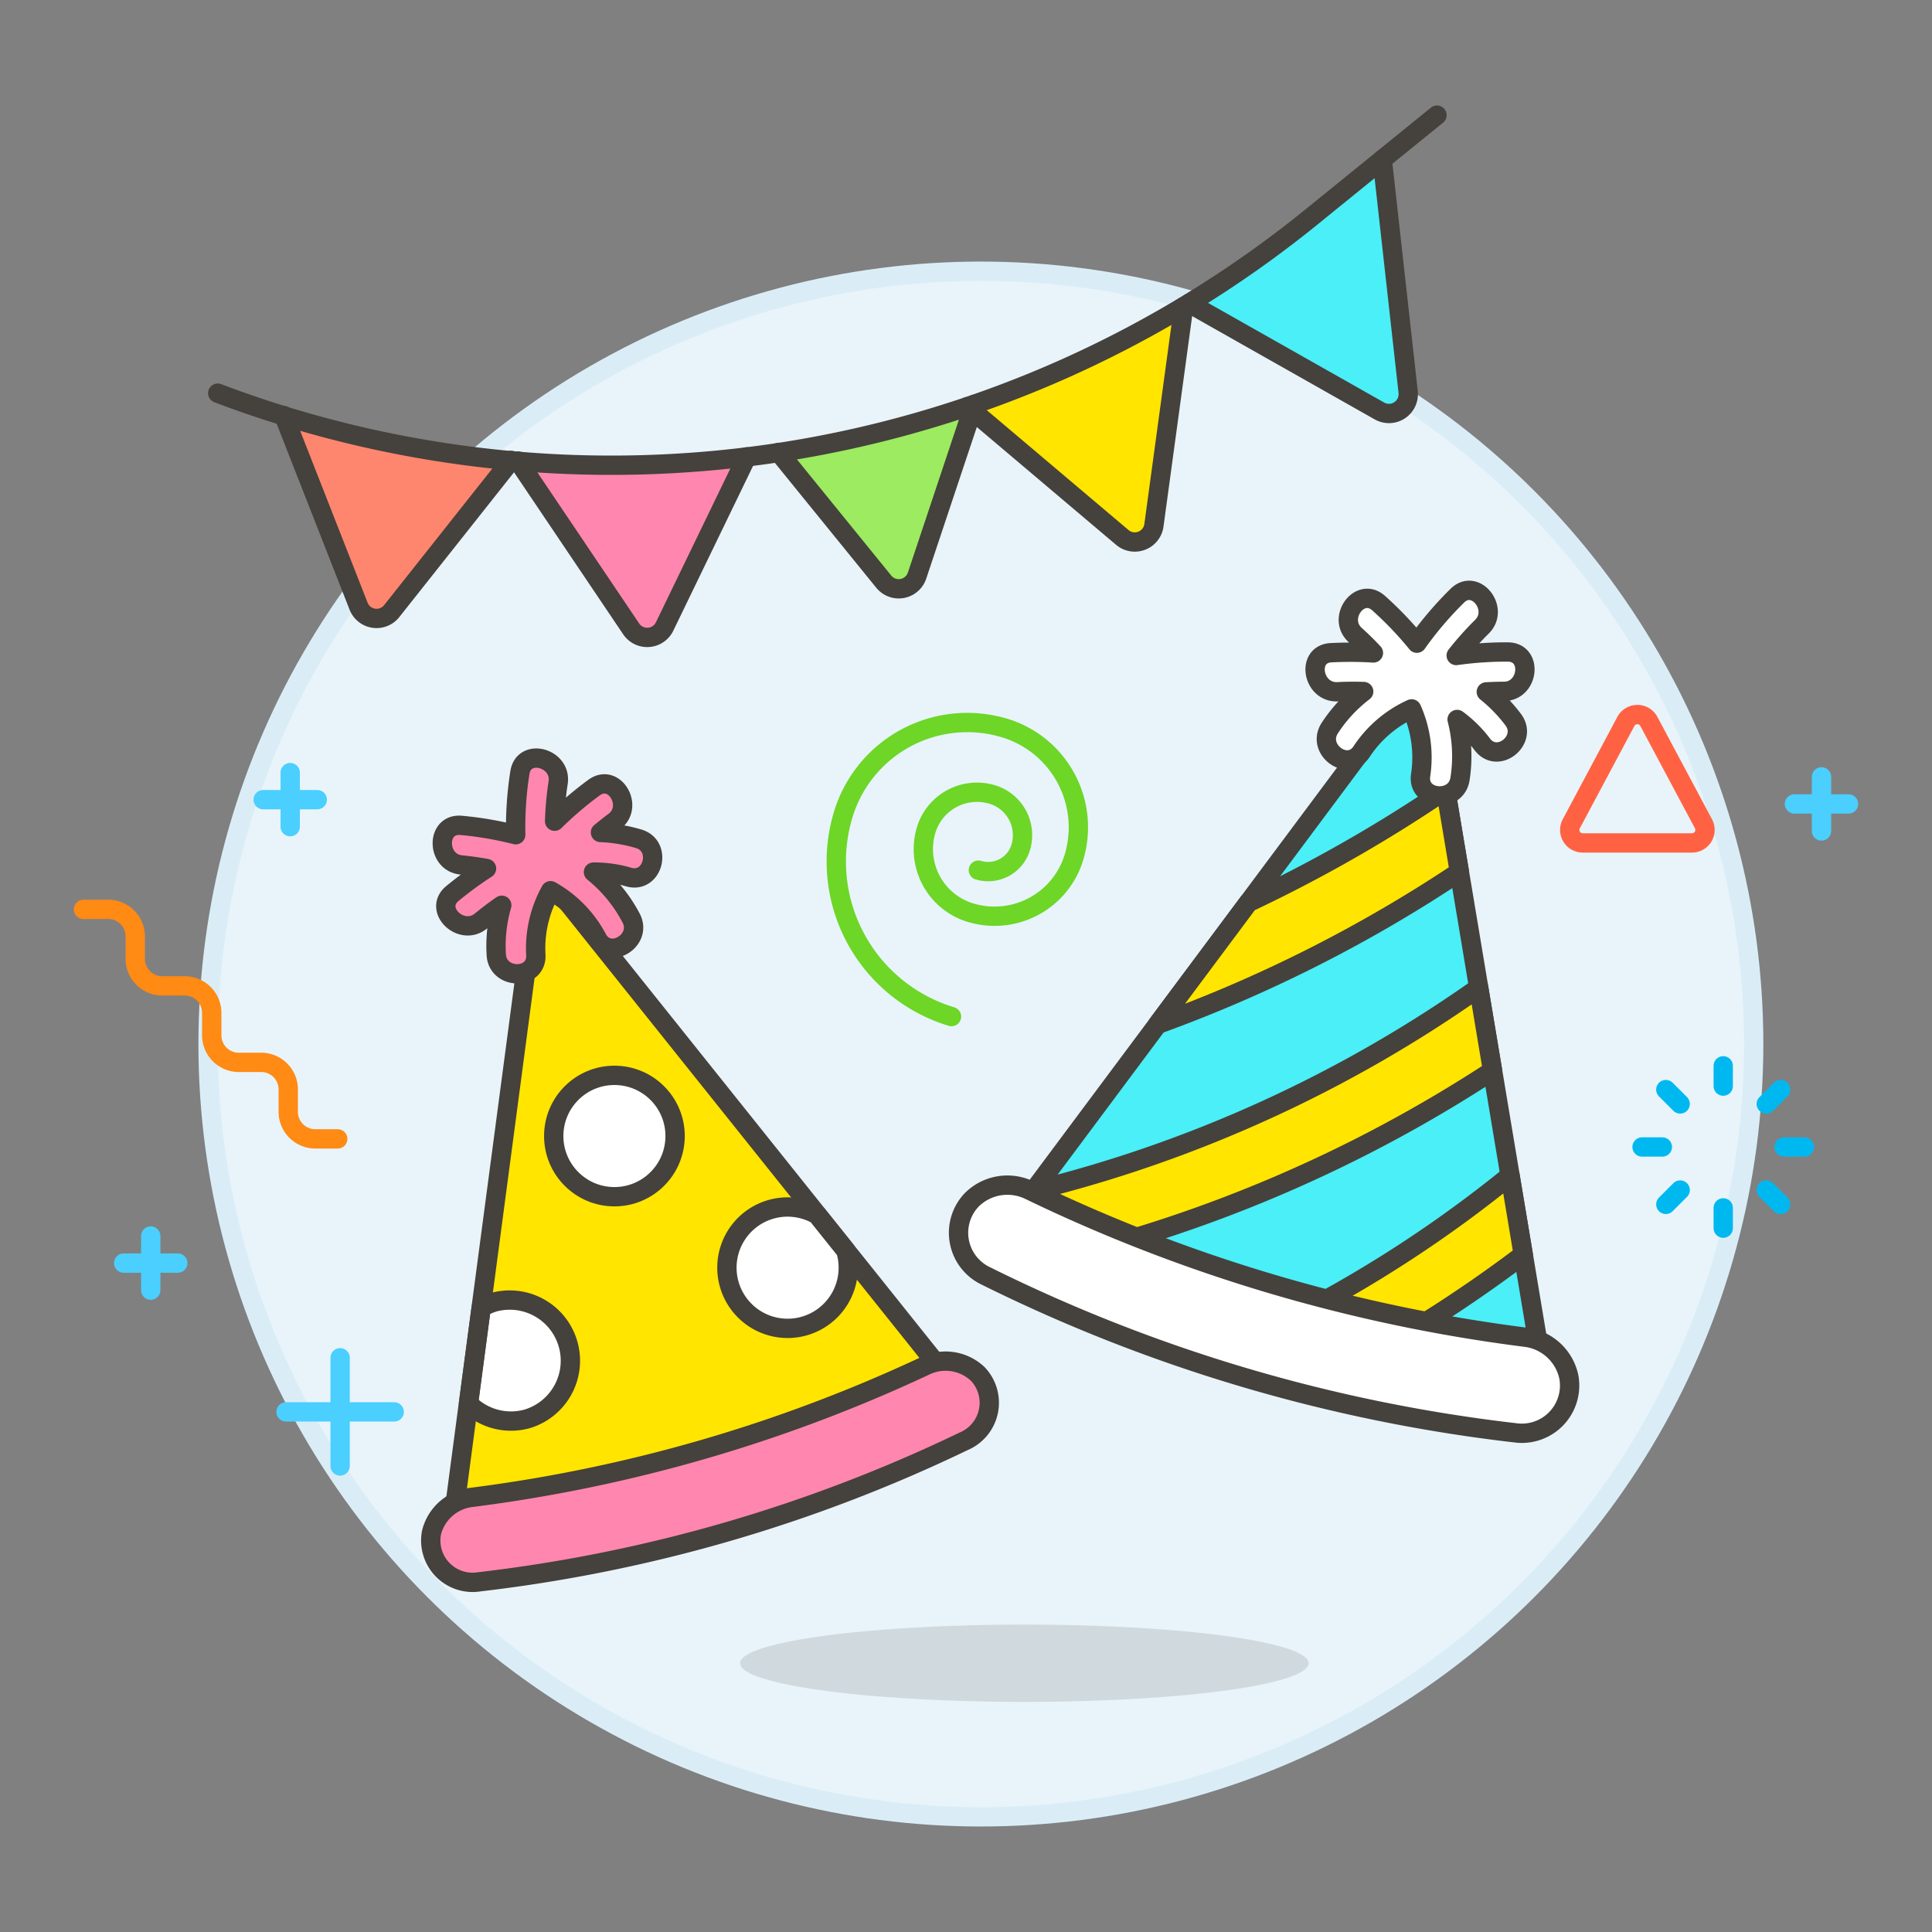 <svg xmlns="http://www.w3.org/2000/svg" viewBox="0 0 100 100"><rect x="0" y="0" width="100" height="100" fill="#808080" stroke="none"/><g class="nc-icon-wrapper"><defs/><circle class="a" cx="50.77" cy="54.039" r="40" fill="#e8f4fa" stroke="#daedf7" stroke-miterlimit="10"/><ellipse class="b" cx="53.02" cy="86.089" rx="14.712" ry="2" fill="#45413c" opacity="0.15"/><path class="c" d="M48.721 72.188a.721.721 0 0 0 .2-1.037L27.924 44.888l-4.416 33.331a.731.731 0 0 0 .7.786Q37 80.7 48.721 72.188z" style="" fill="#ffe500"/><circle class="d" cx="31.802" cy="58.801" r="3.141" fill="#fff" stroke="#45413c" stroke-linecap="round" stroke-linejoin="round"/><path class="d" d="M39.924 62.589a3.141 3.141 0 1 0 3.868 2.184c-.007-.023-.019-.043-.026-.067L42.3 62.877a3.132 3.132 0 0 0-2.376-.288z" fill="#fff" stroke="#45413c" stroke-linecap="round" stroke-linejoin="round"/><path class="d" d="M27.28 73.442a3.141 3.141 0 0 0-1.68-6.052 3.049 3.049 0 0 0-.692.3l-.658 4.962a3.128 3.128 0 0 0 3.03.79z" fill="#fff" stroke="#45413c" stroke-linecap="round" stroke-linejoin="round"/><path class="e" d="M48.721 72.188a.721.721 0 0 0 .2-1.037L27.924 44.888l-4.416 33.331a.731.731 0 0 0 .7.786Q37 80.7 48.721 72.188z" stroke="#45413c" stroke-linecap="round" stroke-linejoin="round" fill="none"/><path class="f" d="M23.418 46.246a19.4 19.4 0 0 1 1.765-1.293 16.132 16.132 0 0 0-1.308-.184c-1.3-.124-1.319-2.173 0-2.047a18.078 18.078 0 0 1 2.819.484 18.12 18.12 0 0 1 .216-3.216c.2-1.3 2.174-.771 1.979.522a16.147 16.147 0 0 0-.182 1.994 18.456 18.456 0 0 1 2.033-1.735c1.059-.785 2.1.978 1.053 1.755-.242.18-.479.37-.713.563a8.081 8.081 0 0 1 1.974.325c1.261.371.747 2.352-.521 1.98a6.251 6.251 0 0 0-1.816-.254 7.6 7.6 0 0 1 1.951 2.38c.61 1.163-1.143 2.221-1.755 1.053a6.135 6.135 0 0 0-2.415-2.47 6.137 6.137 0 0 0-.764 3.313c.079 1.314-1.968 1.318-2.047.005a7.584 7.584 0 0 1 .284-2.564c-.37.256-.73.529-1.08.815-1.014.828-2.491-.593-1.473-1.426z" stroke="#45413c" stroke-linecap="round" stroke-linejoin="round" fill="#ff87af"/><path class="f" d="M22.337 79.317a2.165 2.165 0 0 0 2.479 2.556A78.715 78.715 0 0 0 49.883 74.6a2.164 2.164 0 0 0 .726-3.485 2.425 2.425 0 0 0-2.737-.413 78.647 78.647 0 0 1-23.444 6.8 2.425 2.425 0 0 0-2.091 1.815z" stroke="#45413c" stroke-linecap="round" stroke-linejoin="round" fill="#ff87af"/><g><path class="g" d="M78.839 70.7a1.006 1.006 0 0 0 .774-1.147l-5.856-35.092-21.27 28.525a1.006 1.006 0 0 0 .161 1.372A29.634 29.634 0 0 0 78.839 70.7z" style="" fill="#4aeff7"/><path class="e" d="M78.839 70.7a1.006 1.006 0 0 0 .774-1.147l-5.856-35.092-21.27 28.525a1.006 1.006 0 0 0 .161 1.372A29.634 29.634 0 0 0 78.839 70.7z" stroke="#45413c" stroke-linecap="round" stroke-linejoin="round" fill="none"/><path class="h" d="M62.877 70.084a64.7 64.7 0 0 0 15.284-9.232l.683 4.091a70.383 70.383 0 0 1-10.1 6.37" fill="#ffe500" stroke="#45413c" stroke-linecap="round" stroke-linejoin="round"/><path class="h" d="M53.931 65.352a38.97 38.97 0 0 1-1.282-1 1 1 0 0 1-.162-1.368l1.013-1.351a68.185 68.185 0 0 0 23.037-10.509l.717 4.295a72.044 72.044 0 0 1-23.323 9.933z" fill="#ffe500" stroke="#45413c" stroke-linecap="round" stroke-linejoin="round"/><path class="h" d="M75.537 45.129a72.783 72.783 0 0 1-15.62 7.893l.355-.477 4.35-5.833a75.346 75.346 0 0 0 10.206-5.83z" fill="#ffe500" stroke="#45413c" stroke-linecap="round" stroke-linejoin="round"/><path class="d" d="M68.9 33.784a19.7 19.7 0 0 1 2.188.012c-.3-.321-.615-.632-.941-.926-.969-.873.235-2.531 1.216-1.647a18.038 18.038 0 0 1 1.975 2.068 18.224 18.224 0 0 1 2.09-2.455c.932-.928 2.206.676 1.279 1.6a16.2 16.2 0 0 0-1.334 1.493 18.441 18.441 0 0 1 2.666-.182c1.318 0 1.106 2.038-.2 2.038-.3 0-.6.011-.908.027a8.029 8.029 0 0 1 1.392 1.437c.793 1.048-.8 2.334-1.6 1.279a6.28 6.28 0 0 0-1.303-1.288 7.6 7.6 0 0 1 .15 3.075c-.2 1.3-2.242 1.1-2.037-.2a6.148 6.148 0 0 0-.468-3.423 6.133 6.133 0 0 0-2.588 2.208c-.719 1.1-2.366-.114-1.647-1.216a7.579 7.579 0 0 1 1.755-1.89c-.449-.015-.9-.011-1.352.011-1.304.061-1.645-1.958-.333-2.021z" fill="#fff" stroke="#45413c" stroke-linecap="round" stroke-linejoin="round"/><path class="d" d="M81.2 71.253a2.473 2.473 0 0 1-2.767 2.91 83.032 83.032 0 0 1-27.4-8.118A2.472 2.472 0 0 1 50.3 62.1a2.62 2.62 0 0 1 3.012-.482 82.93 82.93 0 0 0 25.621 7.593 2.62 2.62 0 0 1 2.267 2.042z" fill="#fff" stroke="#45413c" stroke-linecap="round" stroke-linejoin="round"/></g><g><path class="i" d="M89.194 56.217v-1.05" stroke-linecap="round" stroke-linejoin="round" fill="none" stroke="#00b8f0"/><path class="i" d="M91.422 57.14l.742-.743" stroke-linecap="round" stroke-linejoin="round" fill="none" stroke="#00b8f0"/><path class="i" d="M92.345 59.368h1.05" stroke-linecap="round" stroke-linejoin="round" fill="none" stroke="#00b8f0"/><path class="i" d="M91.422 61.596l.742.742" stroke-linecap="round" stroke-linejoin="round" fill="none" stroke="#00b8f0"/><path class="i" d="M89.194 62.519v1.05" stroke-linecap="round" stroke-linejoin="round" fill="none" stroke="#00b8f0"/><path class="i" d="M86.966 61.596l-.743.742" stroke-linecap="round" stroke-linejoin="round" fill="none" stroke="#00b8f0"/><path class="i" d="M86.043 59.368h-1.05" stroke-linecap="round" stroke-linejoin="round" fill="none" stroke="#00b8f0"/><path class="i" d="M86.966 57.14l-.743-.743" stroke-linecap="round" stroke-linejoin="round" fill="none" stroke="#00b8f0"/><g><path class="j" d="M17.605 75.879v-5.601" stroke-linecap="round" stroke-linejoin="round" fill="none" stroke="#4acfff"/><path class="j" d="M14.804 73.079h5.601" stroke-linecap="round" stroke-linejoin="round" fill="none" stroke="#4acfff"/></g><g><path class="j" d="M15.021 42.79v-2.8" stroke-linecap="round" stroke-linejoin="round" fill="none" stroke="#4acfff"/><path class="j" d="M13.621 41.39h2.801" stroke-linecap="round" stroke-linejoin="round" fill="none" stroke="#4acfff"/></g><g><path class="j" d="M94.28 43.011v-2.8" stroke-linecap="round" stroke-linejoin="round" fill="none" stroke="#4acfff"/><path class="j" d="M92.879 41.611h2.801" stroke-linecap="round" stroke-linejoin="round" fill="none" stroke="#4acfff"/></g><g><path class="j" d="M7.802 66.777v-2.801" stroke-linecap="round" stroke-linejoin="round" fill="none" stroke="#4acfff"/><path class="j" d="M6.402 65.377h2.801" stroke-linecap="round" stroke-linejoin="round" fill="none" stroke="#4acfff"/></g><path class="k" d="M81.329 42.64a.673.673 0 0 0 .594.99h5.655a.674.674 0 0 0 .594-.99l-2.828-5.3a.674.674 0 0 0-1.188 0z" stroke-linecap="round" stroke-linejoin="round" fill="none" stroke="#ff6242"/><path class="l" d="M49.249 52.617a8.385 8.385 0 0 1-5.606-10.449A6.708 6.708 0 0 1 52 37.683a5.368 5.368 0 0 1 3.588 6.688 4.293 4.293 0 0 1-5.35 2.87 3.435 3.435 0 0 1-2.3-4.28 2.748 2.748 0 0 1 3.424-1.837 2.2 2.2 0 0 1 1.47 2.739 1.759 1.759 0 0 1-2.191 1.176" stroke-linecap="round" stroke-linejoin="round" fill="none" stroke="#6dd627"/><path class="m" d="M4.32 47.068H5.6a1.4 1.4 0 0 1 1.4 1.4v1.16a1.4 1.4 0 0 0 1.4 1.4h1.16a1.4 1.4 0 0 1 1.4 1.4v1.16a1.4 1.4 0 0 0 1.4 1.4h1.16a1.4 1.4 0 0 1 1.4 1.4v1.16a1.4 1.4 0 0 0 1.4 1.4h1.16" stroke-linecap="round" stroke-linejoin="round" fill="none" stroke="#ff8a14"/></g><path class="f" d="M26.817 23.864l5.853 8.688a1 1 0 0 0 1.729-.123l4.251-8.783" stroke="#45413c" stroke-linecap="round" stroke-linejoin="round" fill="#ff87af"/><g><path class="n" d="M61.55 15.7l9.85 5.572a1 1 0 0 0 1.486-.981L71.545 8.258" stroke="#45413c" stroke-linecap="round" stroke-linejoin="round" fill="#4aeff7"/><path class="h" d="M50.083 21.046l8.008 6.772a1 1 0 0 0 1.636-.629l1.54-11.315" fill="#ffe500" stroke="#45413c" stroke-linecap="round" stroke-linejoin="round"/><path class="o" d="M40.31 23.416l5.432 6.69a1 1 0 0 0 1.725-.313l2.956-8.858" stroke="#45413c" stroke-linecap="round" stroke-linejoin="round" fill="#9ceb60"/><path class="p" d="M14.691 21.511l3.869 9.864a1 1 0 0 0 1.715.256l6.179-7.8" stroke="#45413c" stroke-linecap="round" stroke-linejoin="round" fill="#ff866e"/><path class="e" d="M11.27 20.351a57.517 57.517 0 0 0 56.542-9.065l6.566-5.325" stroke="#45413c" stroke-linecap="round" stroke-linejoin="round" fill="none"/></g></g></svg>